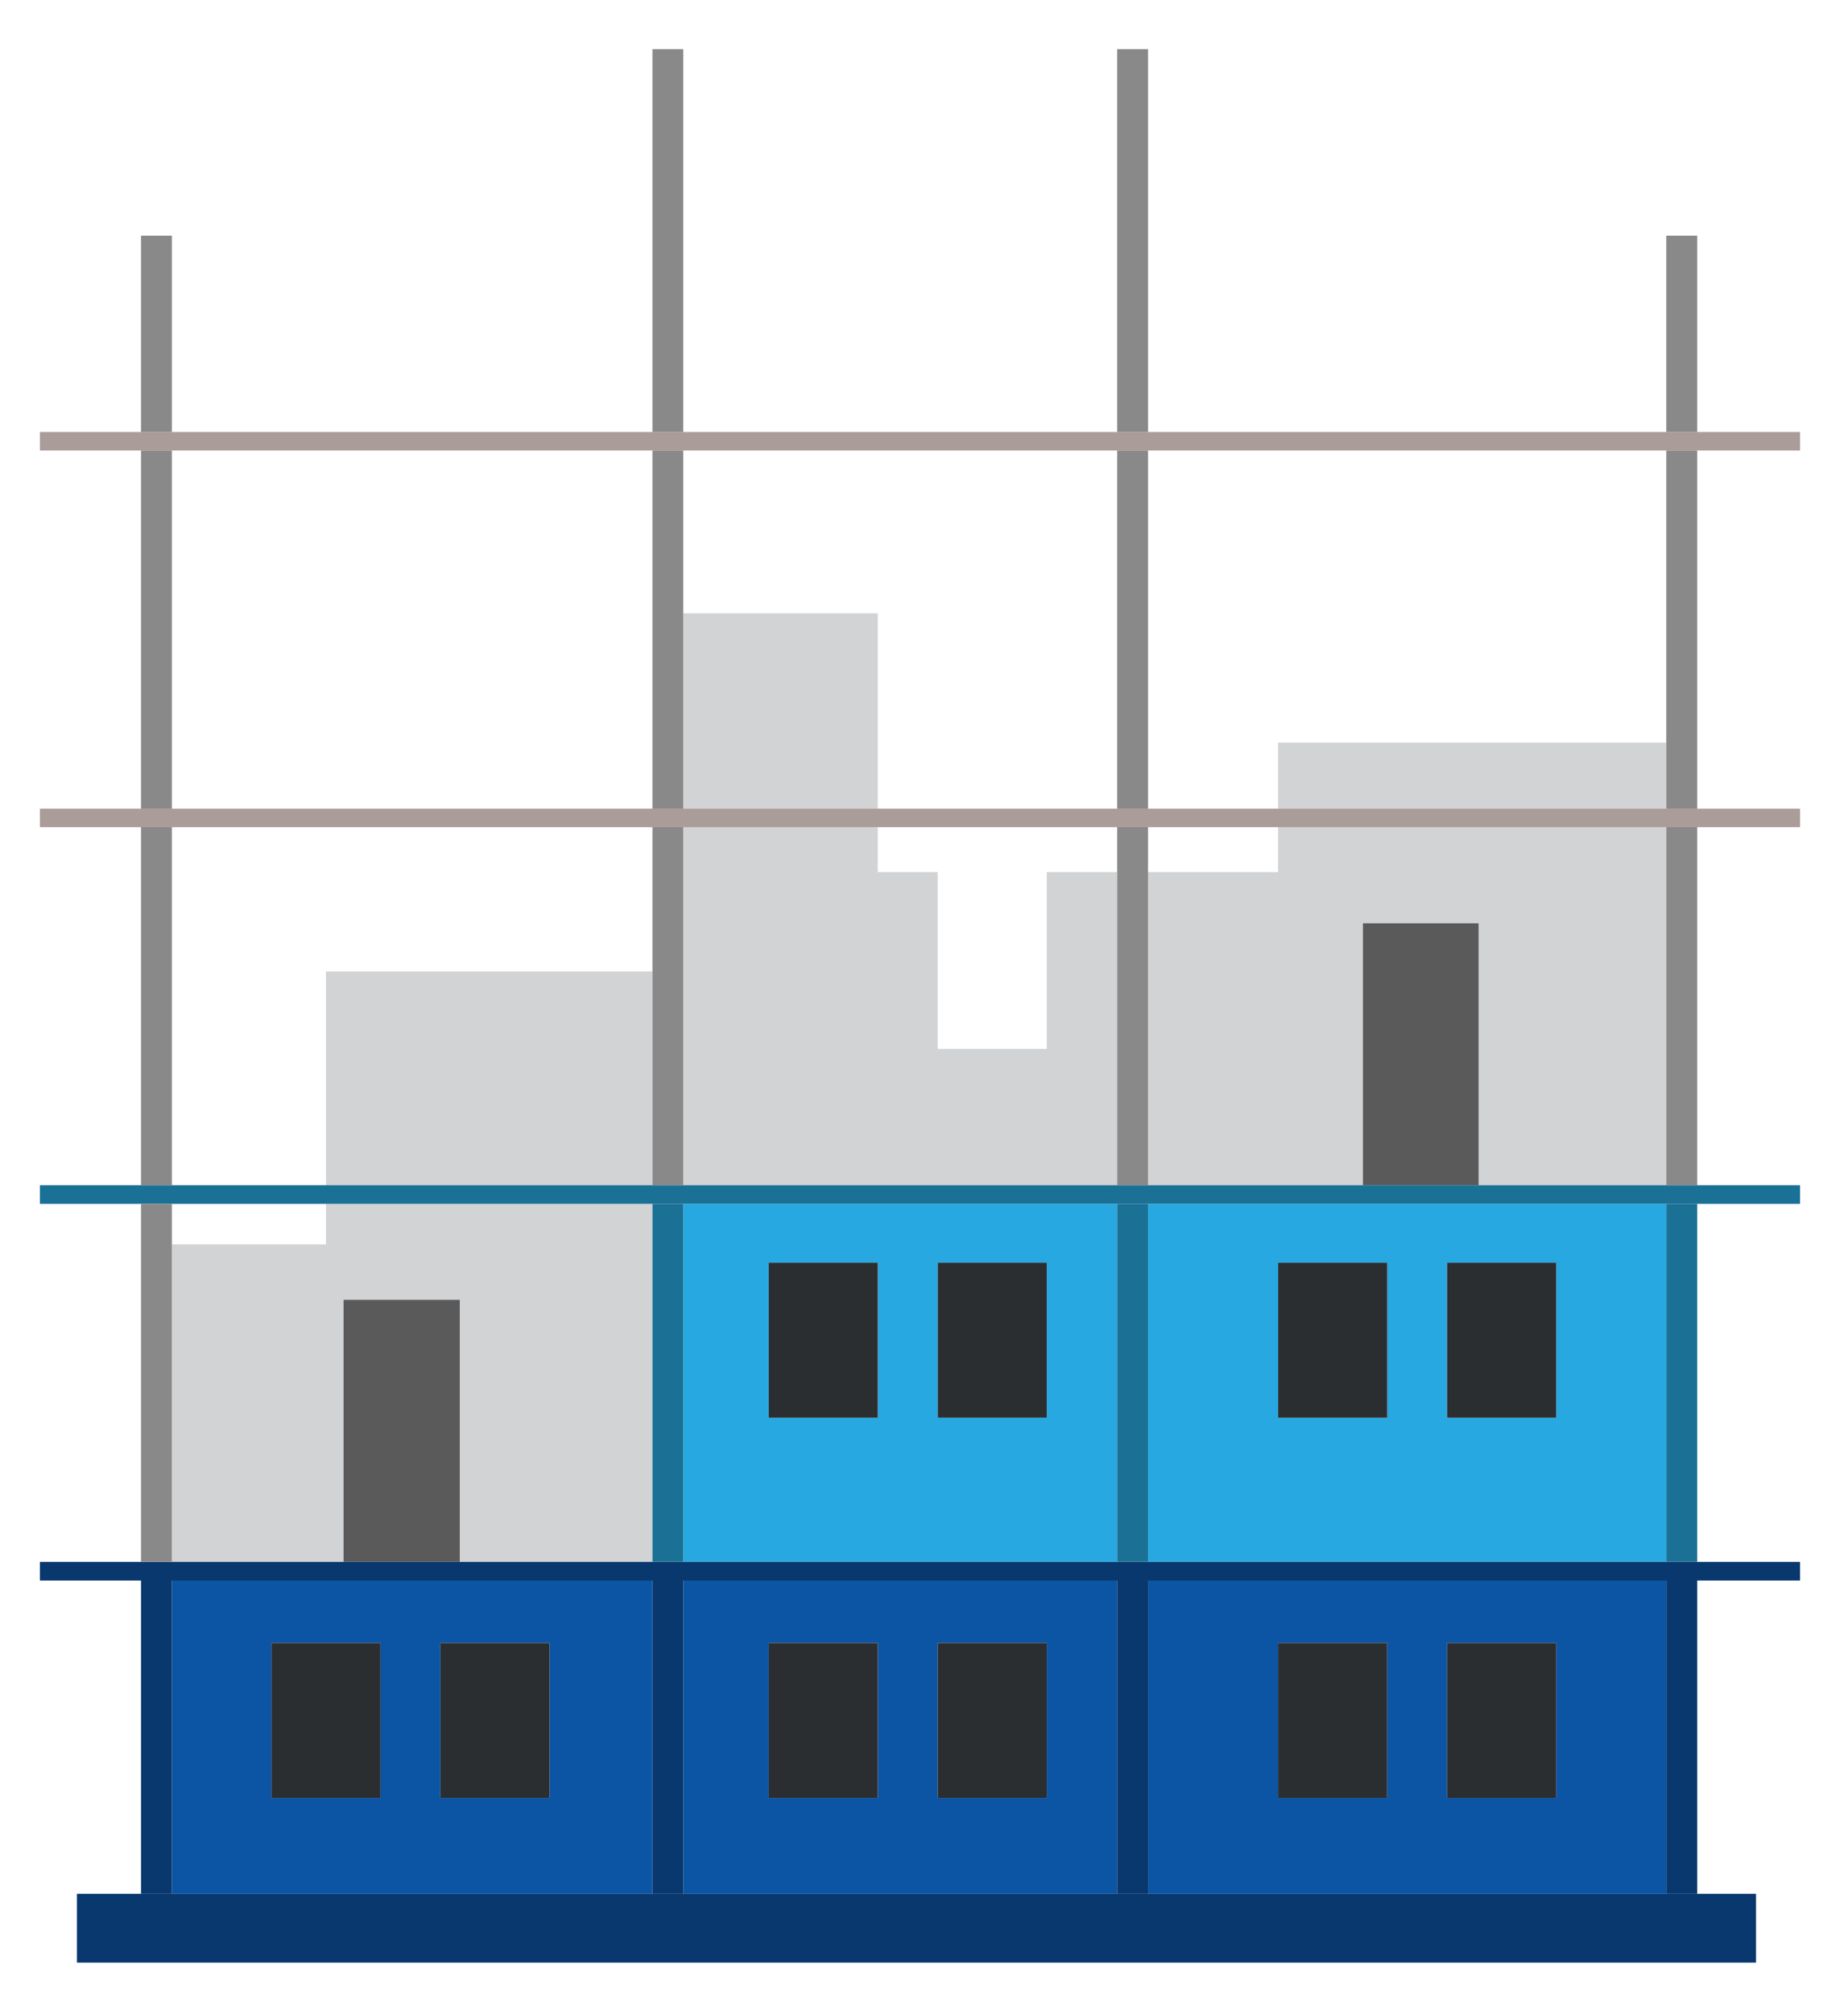 <?xml version="1.0" encoding="utf-8"?>
<!-- Generator: Adobe Illustrator 16.0.0, SVG Export Plug-In . SVG Version: 6.00 Build 0)  -->
<!DOCTYPE svg PUBLIC "-//W3C//DTD SVG 1.1//EN" "http://www.w3.org/Graphics/SVG/1.1/DTD/svg11.dtd">
<svg version="1.1" id="Layer_1" xmlns="http://www.w3.org/2000/svg" xmlns:xlink="http://www.w3.org/1999/xlink" x="0px" y="0px"
	 width="280px" height="305px" viewBox="0 0 280 305" enable-background="new 0 0 280 305" xml:space="preserve">
<g>
	<g id="XMLID_15_">
		<g>
			<polygon fill="#08386D" points="266.064,286.922 266.064,297.335 11.66,297.335 11.66,286.922 18.838,286.922 26.042,286.922 
				98.854,286.922 106.058,286.922 169.27,286.922 176.472,286.922 252.471,286.922 259.673,286.922 			"/>
			<path fill="#0C54A4" d="M98.854,239.457v47.465H26.042v-47.465H98.854z M83.261,272.389v-23.479H66.731v23.479H83.261z
				 M57.659,272.389v-23.479H41.129v23.479H57.659z"/>
			<path fill="#0C54A4" d="M169.27,239.457v47.465H103.53v-47.465H169.27z M158.602,272.389v-23.479h-16.528v23.479H158.602z
				 M133,272.389v-23.479h-16.529v23.479H133z"/>
			<path fill="#0C54A4" d="M252.471,239.457v47.465h-78.526v-47.465H252.471z M235.788,272.389v-23.479h-16.529v23.479H235.788z
				 M210.187,272.389v-23.479h-16.529v23.479H210.187z"/>
			<path fill="#27A8E0" d="M169.27,182.391v54.237H103.53v-54.237H169.27z M158.602,214.79v-23.479h-16.528v23.479H158.602z
				 M133,214.79v-23.479h-16.529v23.479H133z"/>
			<path fill="#27A8E0" d="M252.471,182.391v54.237h-78.526v-54.237H252.471z M235.788,214.79v-23.479h-16.529v23.479H235.788z
				 M210.187,214.79v-23.479h-16.529v23.479H210.187z"/>
			<rect x="41.129" y="248.909" fill="#2B2E31" width="16.529" height="23.479"/>
			<rect x="66.731" y="248.909" fill="#2B2E31" width="16.529" height="23.479"/>
			<rect x="116.471" y="248.909" fill="#2B2E31" width="16.529" height="23.479"/>
			<rect x="142.073" y="248.909" fill="#2B2E31" width="16.528" height="23.479"/>
			<rect x="193.657" y="248.909" fill="#2B2E31" width="16.529" height="23.479"/>
			<rect x="219.259" y="248.909" fill="#2B2E31" width="16.529" height="23.479"/>
			<rect x="219.259" y="191.311" fill="#2B2E31" width="16.529" height="23.479"/>
			<rect x="193.657" y="191.311" fill="#2B2E31" width="16.529" height="23.479"/>
			<rect x="142.073" y="191.311" fill="#2B2E31" width="16.528" height="23.479"/>
			<rect x="116.471" y="191.311" fill="#2B2E31" width="16.529" height="23.479"/>
			<polygon fill="#D1D3D5" points="98.854,182.391 98.854,236.628 69.664,236.628 69.664,196.923 52.047,196.923 52.047,236.628 
				26.042,236.628 26.042,188.531 49.394,188.531 49.394,182.391 			"/>
			<rect x="52.047" y="196.923" fill="#5A5A5A" width="17.616" height="39.705"/>
			<rect x="206.469" y="139.855" fill="#5A5A5A" width="17.594" height="39.705"/>
			<rect x="49.394" y="147.183" fill="#D1D3D5" width="49.46" height="32.377"/>
			<polygon fill="#D1D3D5" points="169.27,132.12 169.27,179.56 103.53,179.56 103.53,125.322 133,125.322 133,132.12 
				142.073,132.12 142.073,158.911 158.602,158.911 158.602,132.12 			"/>
			<polygon fill="#D1D3D5" points="252.471,125.322 252.471,179.56 224.063,179.56 224.063,139.855 206.469,139.855 206.469,179.56 
				173.944,179.56 173.944,132.12 193.657,132.12 193.657,125.322 			"/>
			<rect x="193.657" y="112.508" fill="#D1D3D5" width="58.813" height="10.008"/>
			<rect x="103.53" y="92.92" fill="#D1D3D5" width="29.47" height="29.596"/>
			<polygon fill="#08386D" points="272.738,236.628 272.738,239.457 259.673,239.457 252.471,239.457 176.472,239.457 
				169.27,239.457 106.058,239.457 98.854,239.457 26.042,239.457 18.838,239.457 6.05,239.457 6.05,236.628 18.838,236.628 
				26.042,236.628 52.047,236.628 69.664,236.628 98.854,236.628 106.058,236.628 169.27,236.628 176.472,236.628 252.471,236.628 
				259.673,236.628 			"/>
			<polygon fill="#1A7095" points="272.738,179.56 272.738,182.391 259.673,182.391 252.471,182.391 176.472,182.391 
				169.27,182.391 106.058,182.391 98.854,182.391 49.394,182.391 26.042,182.391 18.838,182.391 6.05,182.391 6.05,179.56 
				18.838,179.56 26.042,179.56 49.394,179.56 98.854,179.56 106.058,179.56 169.27,179.56 176.472,179.56 206.469,179.56 
				224.063,179.56 252.471,179.56 259.673,179.56 			"/>
			<polygon fill="#AA9C99" points="272.738,122.516 272.738,125.322 259.673,125.322 252.471,125.322 193.657,125.322 
				176.472,125.322 169.27,125.322 133,125.322 106.058,125.322 98.854,125.322 26.042,125.322 18.838,125.322 6.05,125.322 
				6.05,122.516 18.838,122.516 26.042,122.516 98.854,122.516 106.058,122.516 133,122.516 169.27,122.516 176.472,122.516 
				193.657,122.516 252.471,122.516 259.673,122.516 			"/>
			<polygon fill="#AA9C99" points="272.738,65.448 272.738,68.254 259.673,68.254 252.471,68.254 176.472,68.254 169.27,68.254 
				106.058,68.254 98.854,68.254 26.042,68.254 18.838,68.254 6.05,68.254 6.05,65.448 18.838,65.448 26.042,65.448 98.854,65.448 
				106.058,65.448 169.27,65.448 176.472,65.448 252.471,65.448 259.673,65.448 			"/>
			<rect x="252.471" y="239.457" fill="#08386D" width="4.675" height="47.465"/>
			<rect x="252.471" y="182.391" fill="#1A7095" width="4.675" height="54.237"/>
			<rect x="252.471" y="125.322" fill="#898989" width="4.675" height="54.237"/>
			<polygon fill="#898989" points="257.146,68.254 257.146,122.516 252.471,122.516 252.471,112.508 252.471,68.254 			"/>
			<rect x="252.471" y="35.702" fill="#898989" width="4.675" height="29.746"/>
			<rect x="169.27" y="239.457" fill="#08386D" width="4.675" height="47.465"/>
			<rect x="169.27" y="182.391" fill="#1A7095" width="4.675" height="54.237"/>
			<polygon fill="#898989" points="173.944,132.12 173.944,179.56 169.27,179.56 169.27,132.12 169.27,125.322 173.944,125.322 			
				"/>
			<rect x="169.27" y="68.254" fill="#898989" width="4.675" height="54.262"/>
			<rect x="169.27" y="7.444" fill="#898989" width="4.675" height="58.004"/>
			<rect x="98.854" y="239.457" fill="#08386D" width="4.676" height="47.465"/>
			<rect x="98.854" y="182.391" fill="#1A7095" width="4.676" height="54.237"/>
			<polygon fill="#898989" points="103.53,125.322 103.53,179.56 98.854,179.56 98.854,147.183 98.854,125.322 			"/>
			<polygon fill="#898989" points="103.53,92.92 103.53,122.516 98.854,122.516 98.854,68.254 103.53,68.254 			"/>
			<rect x="98.854" y="7.444" fill="#898989" width="4.676" height="58.004"/>
			<rect x="21.366" y="239.457" fill="#08386D" width="4.676" height="47.465"/>
			<polygon fill="#898989" points="26.042,188.531 26.042,236.628 21.366,236.628 21.366,182.391 26.042,182.391 			"/>
			<rect x="21.366" y="125.322" fill="#898989" width="4.676" height="54.237"/>
			<rect x="21.366" y="68.254" fill="#898989" width="4.676" height="54.262"/>
			<rect x="21.366" y="35.702" fill="#898989" width="4.676" height="29.746"/>
		</g>
	</g>
</g>
</svg>
